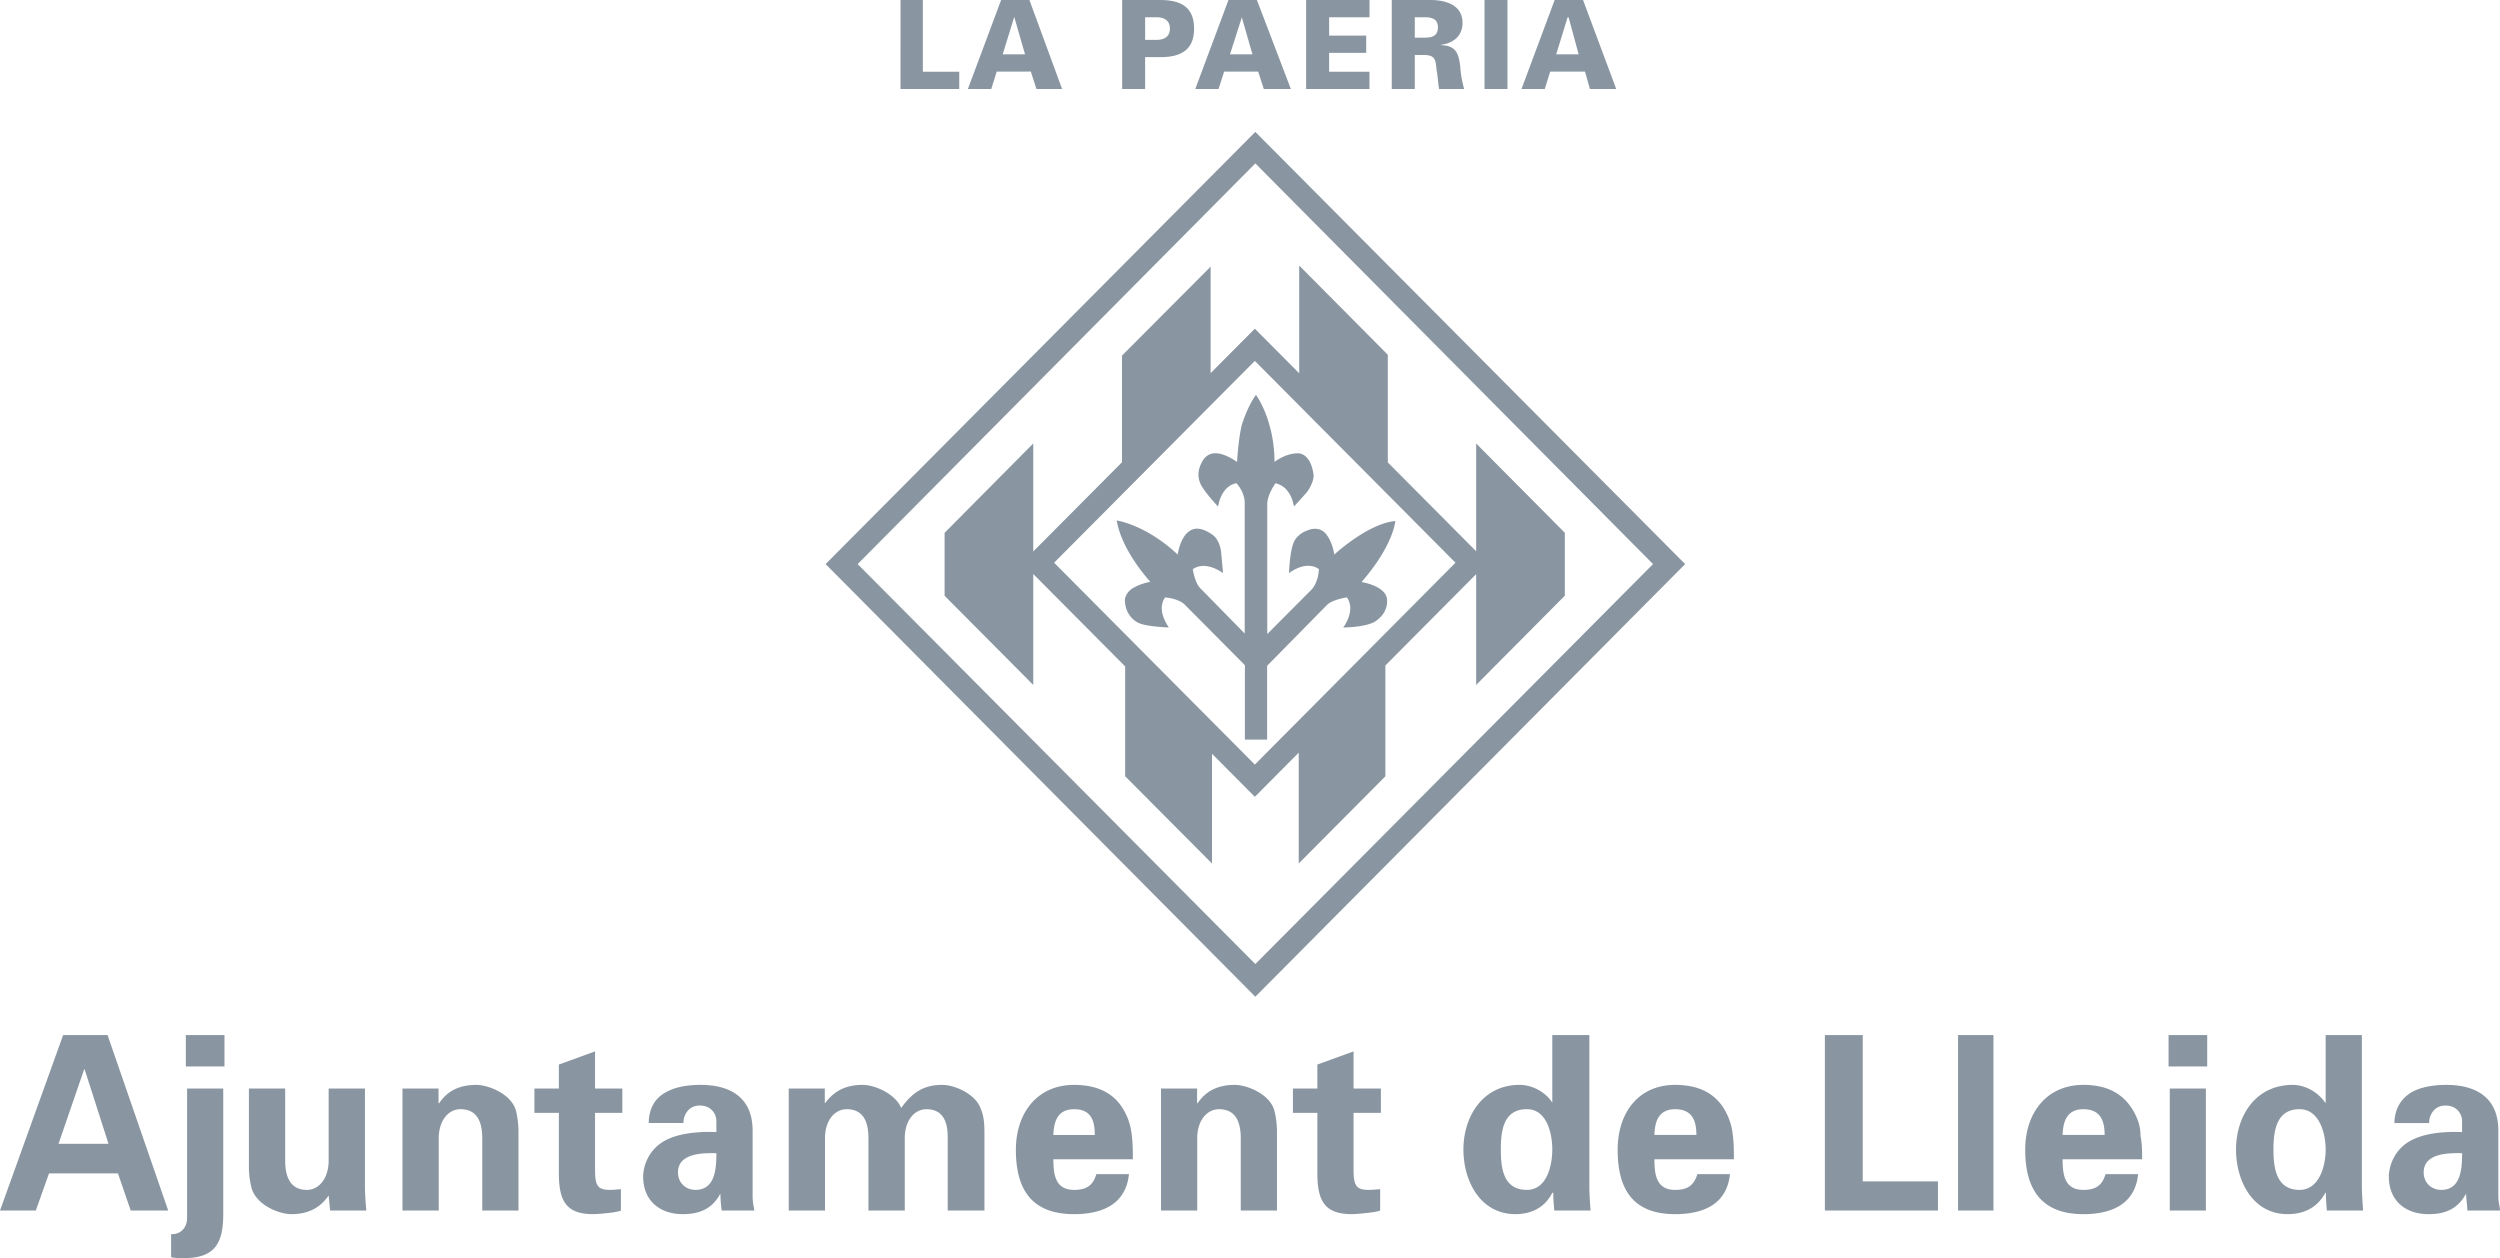 <?xml version="1.0" encoding="UTF-8"?> <svg xmlns="http://www.w3.org/2000/svg" width="153" height="77" viewBox="0 0 153 77"><g><g><path fill="#8996a2" d="M79.482 46.063l-2.686 2.702-2.622-2.636v6.717l-5.315-5.341v-6.721l-5.624-5.657v6.792l-5.426-5.46v-3.851l5.426-5.467v6.609l5.43-5.46v-6.526l5.425-5.445v6.516l2.706-2.72 2.715 2.73v-6.594l5.423 5.46V28.3l5.407 5.438V27.14l5.427 5.467v3.85l-5.427 5.461v-6.78l-5.556 5.59v6.782l-5.303 5.335zm9.594-11.625l-12.28-12.35-12.284 12.35 12.284 12.354zm16.978 35.084c.06.478.06.933.06 1.425h-4.864c0 .969.13 1.874 1.269 1.874.768 0 1.15-.28 1.362-.965h1.993c-.189 1.843-1.624 2.45-3.355 2.45C100 74.306 99 72.865 99 70.365c0-2.245 1.256-3.97 3.519-3.97 1.39 0 2.541.477 3.166 1.784.202.418.315.821.37 1.343zm-2.235-.063c0-.819-.22-1.575-1.3-1.575-1.018 0-1.242.756-1.27 1.575zM70.082 5.445h-1.406V0H71c1.262 0 2.078.43 2.078 1.75 0 1.319-.816 1.748-2.078 1.748h-.918zm0-3.003h.73c.558-.02.787-.294.787-.693 0-.402-.23-.669-.787-.694h-.73zM84.209 38s-.378.359-2.008.407c0 0 .799-1.02.231-1.845 0 0-.835.115-1.197.438l-3.687 3.746v4.517h-1.361v-4.554L72.502 37s-.307-.351-1.191-.438c0 0-.595.635.222 1.837 0 0-1.533-.04-1.96-.334 0 0-.735-.373-.73-1.386 0 0 .05-.485.607-.746 0 0 .36-.218.953-.324 0 0-1.727-1.846-2.054-3.723l-.008-.028.031.002s1.753.253 3.706 2.08c0 0 .168-1.357.99-1.562 0 0 .43-.162 1.14.354 0 0 .451.268.53 1.112l.113 1.23s-1.06-.804-1.851-.237c0 0 .115.821.459 1.163l2.717 2.772v-7.955s.056-.6-.5-1.242c0 0-.876.05-1.13 1.425 0 0-.945-1-1.099-1.45 0 0-.28-.55.098-1.239 0 0 .246-.644.945-.566 0 0 .452-.003 1.219.526 0 0 .069-1.37.291-2.271 0 0 .334-1.11.866-1.835 0 0 .54.743.839 1.914 0 0 .295.921.295 2.192 0 0 .675-.545 1.448-.526 0 0 .731-.06.935 1.255 0 0 .106.395-.383 1.099 0 0-.323.376-.812.901 0 0-.075-.662-.523-1.102 0 0-.225-.235-.604-.323 0 0-.49.673-.504 1.248v7.98l2.727-2.736s.387-.387.434-1.23c0 0-.648-.604-1.83.236 0 0 .035-1.171.257-1.799 0 0 .15-.58.935-.834 0 0 .671-.303 1.105.283 0 0 .343.395.474 1.217 0 0 2.033-1.89 3.733-2.054 0 0-.084 1.453-2.064 3.735 0 0 1.377.212 1.544.965 0 0 .2.816-.663 1.414zM60.665 5.445h-1.43L61.269 0H63l2 5.445h-1.57l-.344-1.065H61zm.7-2.12h1.367l-.652-2.26h-.018zm-2.66 2.12h-3.593V0h1.366v4.39h2.228zm94.193 67.821c.01.374.102.595.102.819h-2c0-.343-.071-.684-.071-.996h-.027c-.505.911-1.273 1.217-2.278 1.217-1.391 0-2.427-.803-2.427-2.306 0-.473.239-1.738 1.584-2.313.886-.39 2.01-.436 2.898-.405v-.7c0-.313-.239-.922-1.021-.922-.772 0-1.02.728-.99 1.07h-2.131c.016-.937.463-1.515 1.006-1.858.606-.358 1.394-.477 2.189-.477 1.495 0 3.166.553 3.166 2.797zm-3.488-.445c1.223 0 1.27-1.37 1.27-2.244-.768-.016-2.351-.03-2.351 1.174 0 .622.458 1.07 1.081 1.07zm-4.863-.223c0 .491.043.995.074 1.487h-2.217c-.03-.357-.059-.697-.059-1.085h-.034c-.486.908-1.311 1.306-2.311 1.306-2.137 0-3.155-2.035-3.155-3.953 0-2.009 1.155-3.958 3.473-3.958.768 0 1.567.461 1.98 1.088h.032v-4.135h2.217zm-3.815.223c1.199 0 1.598-1.444 1.598-2.468 0-1.028-.4-2.47-1.598-2.47-1.42 0-1.596 1.325-1.596 2.47 0 1.145.176 2.468 1.596 2.468zM94.54 5.445h-1.424L95.146 0h1.736l2.031 5.445h-1.61L97 4.38h-2.127zm.699-2.12h1.375L96 1.064h-.064zM132.79 66.62H135v7.465h-2.21zM90.852 0h1.405v5.445h-1.405zm-4.266 5.445h-1.411V0h2.359c.857 0 1.972.248 1.972 1.403 0 .813-.586 1.243-1.3 1.336v.028c.906.022 1.074.514 1.166 1.358.03.454.112.875.233 1.32h-1.532C88 5.067 88 4.676 87.92 4.293c-.06-.66-.087-.928-.805-.928h-.53zm0-3.138h.552c.455 0 .862-.07.862-.626 0-.557-.407-.626-.862-.626h-.552zm-12.01 3.138h-1.424L75.183 0h1.74L79 5.445h-1.656L77 4.38h-2.084zm.7-2.12h1.374L76 1.064zm8.537 2.12h-3.879V0h3.88v1.055h-2.471v1.123h2.269v1.056h-2.27V4.39h2.471zm48.903 57.903h2.365v1.918h-2.365zm-12.884 0H122v10.737h-2.168zM69.27 69.522c.06.478.06.933.06 1.425h-4.863c0 .969.132 1.874 1.27 1.874.77 0 1.153-.28 1.36-.965h1.997c-.193 1.843-1.628 2.45-3.358 2.45-2.544 0-3.564-1.441-3.564-3.941 0-2.245 1.301-3.97 3.564-3.97 1.39 0 2.548.477 3.165 1.784.206.418.311.821.37 1.343zM67 69.46c0-.819-.181-1.575-1.264-1.575-1.018 0-1.242.756-1.27 1.575zm-6.752.134v4.492H58v-4.492c0-.803-.205-1.71-1.3-1.71-.7 0-1.298.624-1.328 1.71v4.492h-2.223v-4.492c-.011-.803-.229-1.71-1.331-1.71-.694 0-1.3.624-1.327 1.71v4.492h-2.22V66.62h2.207v.879h.027c.495-.656 1.156-1.104 2.278-1.104.828 0 2.057.605 2.367 1.414.695-.965 1.389-1.414 2.512-1.414.83 0 2.052.605 2.338 1.414.263.563.248 1.191.248 1.784zm17.903-.37v4.862h-2.216v-4.492c-.015-.803-.235-1.71-1.33-1.71-.697 0-1.304.624-1.335 1.71v4.492h-2.216V66.62h2.207v.863l.024.047c.461-.687 1.155-1.135 2.279-1.135.74 0 2.172.553 2.436 1.605.124.494.151 1 .151 1.222zM46.06 73.265c.013.374.072.595.105.819h-1.998a7.93 7.93 0 0 1-.075-.996h-.028c-.501.911-1.272 1.217-2.278 1.217-1.39 0-2.425-.803-2.425-2.306 0-.473.236-1.738 1.583-2.313.888-.39 2.056-.436 2.898-.405v-.7c0-.313-.236-.922-1.022-.922-.768 0-1.019.728-.988 1.07h-2.13c.012-.937.412-1.515 1.003-1.858.607-.358 1.39-.477 2.19-.477 1.494 0 3.165.553 3.165 2.797zm-3.491-.445c1.226 0 1.273-1.37 1.273-2.244-.768-.016-2.35-.03-2.35 1.174 0 .622.455 1.07 1.077 1.07zm54.7-.223c0 .491.04.995.072 1.487h-2.22c-.028-.357-.062-.697-.062-1.085H95c-.459.908-1.285 1.306-2.248 1.306-2.169 0-3.191-2.035-3.191-3.953 0-2.009 1.17-3.958 3.439-3.958.805 0 1.603.461 2 1.088v-4.135h2.269zm-3.819.223c1.196 0 1.55-1.444 1.55-2.468 0-1.028-.354-2.47-1.55-2.47-1.45 0-1.598 1.325-1.598 2.47 0 1.145.148 2.468 1.598 2.468zM82.838 66.62h1.672v1.488h-1.672v3.462c0 .984.162 1.251.922 1.251.24 0 .467-.03.706-.043v1.307c-.254.119-1.466.221-1.746.221-1.72 0-2.098-.905-2.098-2.528v-3.67h-1.495V66.62h1.495v-1.47l2.216-.806zM114 72.302h4.603v1.783h-6.921V63.348H114zM11.45 66.62h2.213v7.75c-.016 1.783-.56 2.63-2.439 2.63-.224 0-.498 0-.752-.06v-1.41c.528.028.947-.33.978-.937zm24.967 0h1.67v1.488h-1.67v3.462c0 .984.147 1.251.914 1.251.24 0 .474-.03.669-.043v1.307c-.207.119-1.39.221-1.7.221-1.73 0-2.097-.905-2.097-2.528v-3.67h-1.497V66.62h1.497v-1.47l2.214-.806zM131 69.522c.097.478.097.933.097 1.425h-4.866c0 .969.132 1.874 1.271 1.874.769 0 1.152-.28 1.357-.965h1.996c-.188 1.843-1.625 2.45-3.353 2.45-2.502 0-3.559-1.441-3.559-3.941 0-2.245 1.3-3.97 3.56-3.97 1.386 0 2.497.477 3.164 1.784.207.418.333.821.333 1.343zm-2.197-.063c0-.819-.223-1.575-1.3-1.575-1.019 0-1.242.756-1.272 1.575zM76.826 61L50.528 34.522l26.298-26.45 26.305 26.45zM52.49 34.522L76.826 59l24.34-24.478L76.827 10zM6.583 63.348l3.712 10.737H8l-.782-2.275H3l-.809 2.275H0l3.863-10.737zM6.64 70l-1.46-4.554h-.031L3.582 70zm25.092-.778v4.863h-2.218v-4.492c-.016-.803-.233-1.71-1.335-1.71-.693 0-1.297.624-1.328 1.71v4.492h-2.22V66.62h2.207v.863l.028.047c.458-.687 1.135-1.135 2.282-1.135.733 0 2.167.553 2.436 1.605.118.494.148 1 .148 1.222zm-9.397 3.525a19 19 0 0 0 .086 1.338h-2.217l-.091-.921c-.471.685-1.165 1.142-2.29 1.142-.742 0-2.175-.564-2.44-1.647a5.183 5.183 0 0 1-.15-1.191V66.62h2.22v4.476c.015.804.239 1.725 1.33 1.725.695 0 1.304-.641 1.33-1.725V66.62h2.222zm-10.962-9.399h2.366v1.918h-2.366z"></path></g></g></svg> 